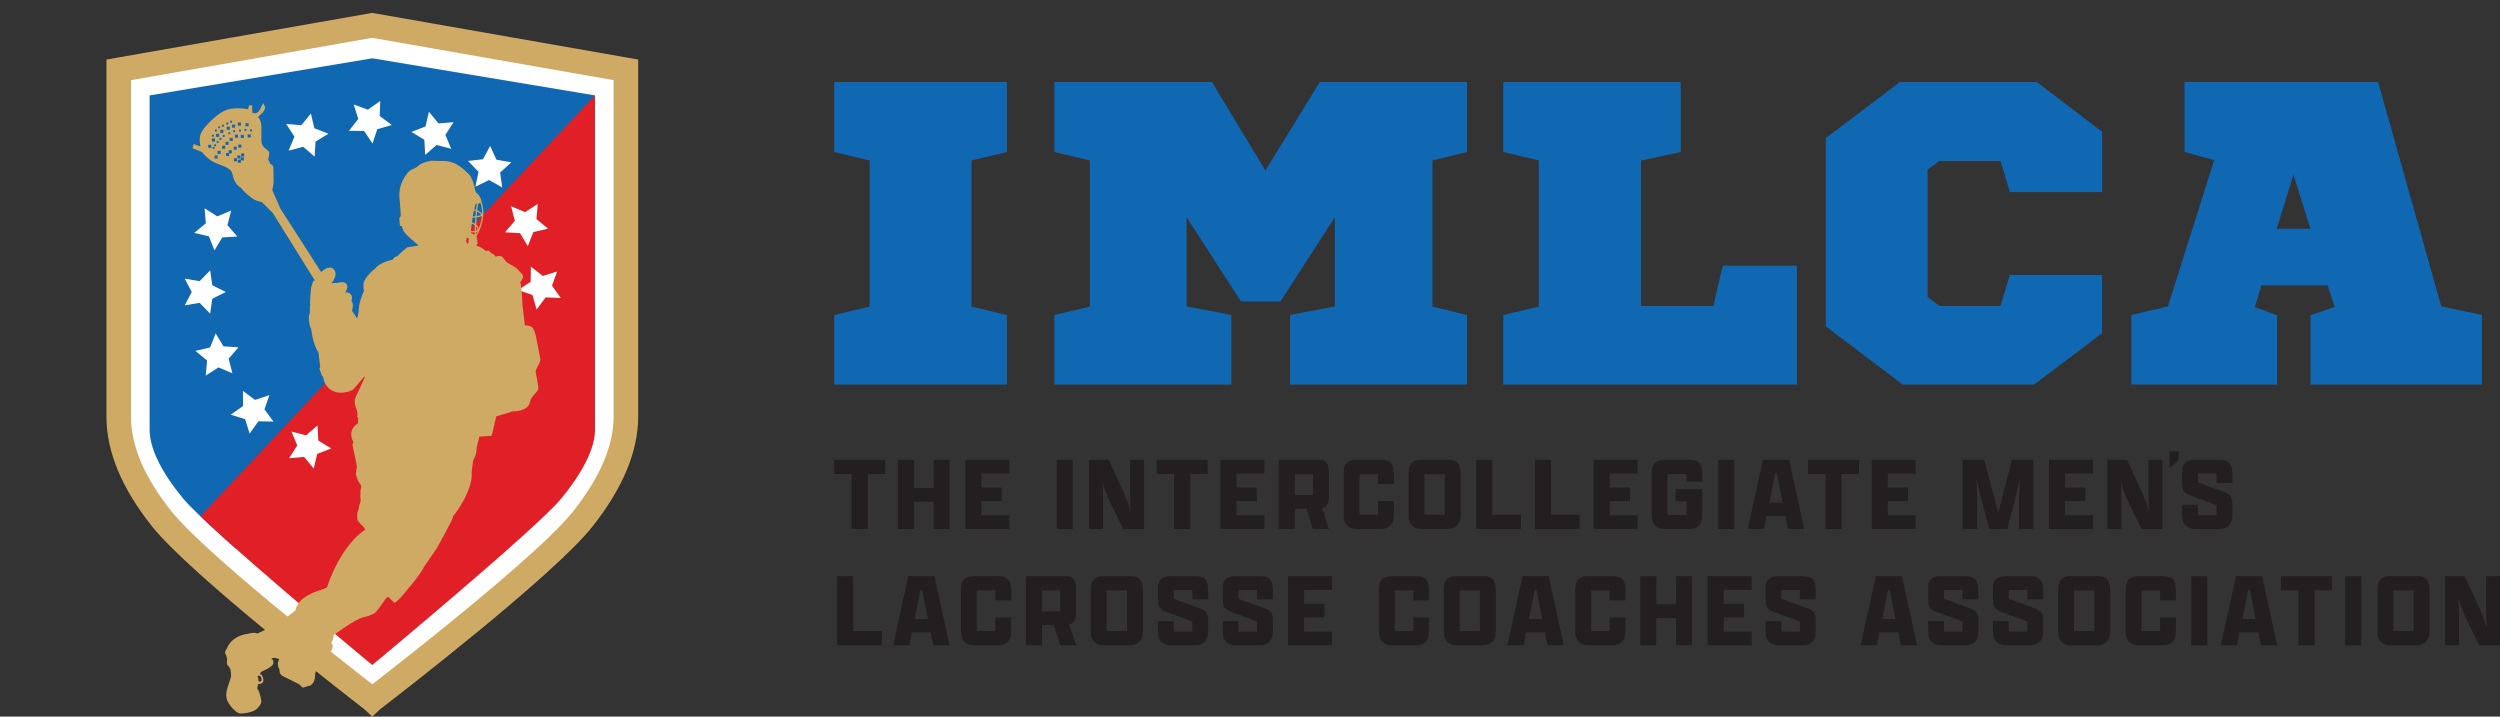 <svg xmlns="http://www.w3.org/2000/svg" xmlns:xlink="http://www.w3.org/1999/xlink" viewBox="0 0 1897.36 543.85"><rect x="0" y="0" width="1897.36" height="543.85" fill="#333333" stroke="none"/><defs><style>      .cls-1 {        fill: none;      }      .cls-2 {        fill: #1067b2;      }      .cls-3 {        fill: #231f20;      }      .cls-4 {        fill: url(#linear-gradient);      }      .cls-5 {        isolation: isolate;      }      .cls-6 {        fill: url(#Steel_Cylinder);      }      .cls-7 {        fill: #fff;      }      .cls-8 {        fill: #e01f26;      }      .cls-9 {        fill: #cfaa64;      }      .cls-10 {        clip-path: url(#clippath);      }      .cls-11 {        mix-blend-mode: screen;        opacity: .7;      }    </style><linearGradient id="Steel_Cylinder" data-name="Steel Cylinder" x1="433.67" y1="345.86" x2="119.53" y2="91.48" gradientUnits="userSpaceOnUse"><stop offset="0" stop-color="#fff"></stop><stop offset=".17" stop-color="#0b0b0b"></stop><stop offset=".26" stop-color="#7f7f7f"></stop><stop offset=".4" stop-color="#8e8e8e"></stop><stop offset=".54" stop-color="#636363"></stop><stop offset=".63" stop-color="#5f5f5f"></stop><stop offset=".72" stop-color="#eaeaea"></stop><stop offset=".79" stop-color="#fff"></stop><stop offset="1" stop-color="#000"></stop></linearGradient><linearGradient id="linear-gradient" x1="190.33" y1="457.84" x2="340.5" y2="45.26" gradientUnits="userSpaceOnUse"><stop offset="0" stop-color="#3858a8" stop-opacity=".16"></stop><stop offset=".29" stop-color="#4563ae" stop-opacity=".15"></stop><stop offset=".39" stop-color="#788dc3" stop-opacity=".11"></stop><stop offset=".46" stop-color="#cfd6ea" stop-opacity=".04"></stop><stop offset=".49" stop-color="#fff" stop-opacity="0"></stop><stop offset=".53" stop-color="#fff" stop-opacity=".2"></stop><stop offset=".57" stop-color="#fff" stop-opacity=".39"></stop><stop offset=".6" stop-color="#fff" stop-opacity=".53"></stop><stop offset=".63" stop-color="#fff" stop-opacity=".62"></stop><stop offset=".65" stop-color="#fff" stop-opacity=".65"></stop><stop offset=".66" stop-color="#fff" stop-opacity=".65"></stop><stop offset=".8" stop-color="#fff" stop-opacity=".65"></stop><stop offset="1" stop-color="#fff" stop-opacity=".77"></stop></linearGradient><clipPath id="clippath"><path class="cls-1" d="M282.5,504.73s-123.5-102.42-143.29-126.13c-17.09-20.47-25.65-38.91-25.65-52.16V72.41l168.94-28.16,169.07,28.16v254.04c0,13.09-8.72,31.54-25.82,52.16-19.15,23.1-143.26,126.13-143.26,126.13"></path></clipPath></defs><g class="cls-5"><g id="Layer_1" data-name="Layer 1"><g><g><g><path class="cls-3" d="M646.33,359.72h-13.24v-10.74h38.76v10.74h-13.24v41.74h-12.27v-41.74Z"></path><path class="cls-3" d="M681.45,348.98h12.19v21.32h15.02v-21.32h12.11v52.48h-12.11v-20.67h-15.02v20.67h-12.19v-52.48Z"></path><path class="cls-3" d="M732.63,348.98h33.43v10.42h-21.23v10.57h15.42v10.33h-15.42v10.74h21.23v10.41h-33.43v-52.48Z"></path><path class="cls-3" d="M802.05,348.98h12.19v52.48h-12.19v-52.48Z"></path><path class="cls-3" d="M852.51,401.46l-10.33-20.99c-2.1-4.28-3.87-9.45-5.33-14.53.24,5.08.33,9.77.33,12.67v22.85h-10.58v-52.48h14.85l10.66,23.09c2.42,5.25,4.44,10.82,5.97,15.82-.24-5.17-.4-10.17-.4-13.56v-25.35h10.58v52.48h-15.74Z"></path><path class="cls-3" d="M891.09,359.72h-13.24v-10.74h38.76v10.74h-13.24v41.74h-12.27v-41.74Z"></path><path class="cls-3" d="M926.21,348.98h33.43v10.42h-21.23v10.57h15.42v10.33h-15.42v10.74h21.23v10.41h-33.43v-52.48Z"></path><path class="cls-3" d="M970.53,401.46v-52.48h30.44c5.49,0,7.59,3.15,7.59,9.61v18.08c0,5.33-1.54,8.08-5.25,8.88l5.33,15.9h-12.19l-4.85-15.34h-8.88v15.34h-12.19ZM996.52,375.71v-15.83h-13.8v15.83h13.8Z"></path><path class="cls-3" d="M1057.88,380.3v10.82c0,5.33-2.34,10.33-10.01,10.33h-17.92c-6.46,0-10.18-3.47-10.18-10.41v-32.38c0-7.1,3.64-9.69,9.45-9.69h18.98c7.35,0,9.69,3.64,9.69,10.9v7.51h-12.03v-7.51h-14.05v30.76h14.05v-10.33h12.03Z"></path><path class="cls-3" d="M1069.01,391.44v-32.94c0-6.3,3.39-9.53,8.8-9.53h21.8c6.62,0,8.96,4.04,8.96,10.9v31.17c0,5.97-3.47,10.41-9.85,10.41h-20.1c-5.41,0-9.61-3.15-9.61-10.01ZM1096.47,390.64v-30.76h-15.42v30.76h15.42Z"></path><path class="cls-3" d="M1120.36,348.98h12.19v41.66h21.71v10.82h-33.91v-52.48Z"></path><path class="cls-3" d="M1164.92,348.98h12.19v41.66h21.71v10.82h-33.91v-52.48Z"></path><path class="cls-3" d="M1209.48,348.98h33.43v10.42h-21.23v10.57h15.42v10.33h-15.42v10.74h21.23v10.41h-33.43v-52.48Z"></path><path class="cls-3" d="M1279.88,365.61v-5.89h-14.37v31.08h14.54v-10.26h-8.48v-9.28h20.34v19.86c0,5.33-2.42,10.33-9.85,10.33h-18.33c-6.46,0-10.18-3.47-10.18-10.41v-32.46c0-7.11,3.72-9.61,9.45-9.61h19.54c7.03,0,9.36,3.55,9.36,10.74v5.89h-12.03Z"></path><path class="cls-3" d="M1304.01,348.98h12.19v52.48h-12.19v-52.48Z"></path><path class="cls-3" d="M1354.96,391.69h-14.21l-1.94,9.77h-12.35l11.54-52.48h19.86l11.39,52.48h-12.35l-1.94-9.77ZM1342.84,381.52h10.09l-4.44-22.12h-1.21l-4.44,22.12Z"></path><path class="cls-3" d="M1385.39,359.72h-13.24v-10.74h38.76v10.74h-13.24v41.74h-12.27v-41.74Z"></path><path class="cls-3" d="M1420.5,348.98h33.43v10.42h-21.23v10.57h15.42v10.33h-15.42v10.74h21.23v10.41h-33.43v-52.48Z"></path><path class="cls-3" d="M635.35,437.27h12.19v41.66h21.71v10.82h-33.91v-52.48Z"></path><path class="cls-3" d="M706.32,479.98h-14.21l-1.94,9.77h-12.35l11.54-52.48h19.86l11.39,52.48h-12.35l-1.94-9.77ZM694.2,469.81h10.09l-4.44-22.12h-1.21l-4.44,22.12Z"></path><path class="cls-3" d="M767.43,468.6v10.82c0,5.33-2.34,10.33-10.01,10.33h-17.92c-6.46,0-10.18-3.47-10.18-10.41v-32.38c0-7.1,3.64-9.69,9.45-9.69h18.98c7.35,0,9.69,3.64,9.69,10.9v7.51h-12.03v-7.51h-14.05v30.76h14.05v-10.33h12.03Z"></path><path class="cls-3" d="M778.64,489.75v-52.48h30.44c5.49,0,7.59,3.15,7.59,9.61v18.08c0,5.33-1.54,8.08-5.25,8.88l5.33,15.9h-12.19l-4.85-15.34h-8.88v15.34h-12.19ZM804.64,464v-15.83h-13.8v15.83h13.8Z"></path><path class="cls-3" d="M827.88,479.74v-32.94c0-6.3,3.39-9.53,8.8-9.53h21.8c6.62,0,8.96,4.04,8.96,10.9v31.17c0,5.97-3.47,10.41-9.85,10.41h-20.1c-5.41,0-9.61-3.15-9.61-10.01ZM855.33,478.93v-30.76h-15.42v30.76h15.42Z"></path><path class="cls-3" d="M916.93,479.5c0,6.38-3.39,10.25-9.77,10.25h-18.65c-5.49,0-9.69-3.23-9.69-10.09v-8.23h12.03v7.91h14.05v-7.67l-20.51-7.59c-4.2-1.86-5.57-3.87-5.57-9.04v-8.88c0-6.38,3.47-8.88,9.28-8.88h19.14c7.51,0,9.69,3.72,9.69,10.9v6.62h-12.03v-7.1h-14.05v6.78l20.51,7.43c4.36,1.77,5.57,3.8,5.57,9.28v8.32Z"></path><path class="cls-3" d="M966.09,479.5c0,6.38-3.39,10.25-9.77,10.25h-18.65c-5.49,0-9.69-3.23-9.69-10.09v-8.23h12.03v7.91h14.05v-7.67l-20.51-7.59c-4.2-1.86-5.57-3.87-5.57-9.04v-8.88c0-6.38,3.47-8.88,9.28-8.88h19.14c7.51,0,9.69,3.72,9.69,10.9v6.62h-12.03v-7.1h-14.05v6.78l20.51,7.43c4.36,1.77,5.57,3.8,5.57,9.28v8.32Z"></path><path class="cls-3" d="M977.55,437.27h33.43v10.42h-21.23v10.57h15.42v10.33h-15.42v10.74h21.23v10.41h-33.43v-52.48Z"></path><path class="cls-3" d="M1084.61,468.6v10.82c0,5.33-2.34,10.33-10.01,10.33h-17.92c-6.46,0-10.18-3.47-10.18-10.41v-32.38c0-7.1,3.64-9.69,9.45-9.69h18.98c7.35,0,9.69,3.64,9.69,10.9v7.51h-12.03v-7.51h-14.05v30.76h14.05v-10.33h12.03Z"></path><path class="cls-3" d="M1095.73,479.74v-32.94c0-6.3,3.39-9.53,8.8-9.53h21.8c6.62,0,8.96,4.04,8.96,10.9v31.17c0,5.97-3.47,10.41-9.85,10.41h-20.1c-5.41,0-9.61-3.15-9.61-10.01ZM1123.18,478.93v-30.76h-15.42v30.76h15.42Z"></path><path class="cls-3" d="M1172.51,479.98h-14.21l-1.94,9.77h-12.35l11.54-52.48h19.86l11.39,52.48h-12.35l-1.94-9.77ZM1160.4,469.81h10.09l-4.44-22.12h-1.21l-4.44,22.12Z"></path><path class="cls-3" d="M1233.63,468.6v10.82c0,5.33-2.34,10.33-10.01,10.33h-17.92c-6.46,0-10.18-3.47-10.18-10.41v-32.38c0-7.1,3.64-9.69,9.45-9.69h18.98c7.35,0,9.69,3.64,9.69,10.9v7.51h-12.03v-7.51h-14.05v30.76h14.05v-10.33h12.03Z"></path><path class="cls-3" d="M1244.84,437.27h12.19v21.32h15.02v-21.32h12.11v52.48h-12.11v-20.67h-15.02v20.67h-12.19v-52.48Z"></path><path class="cls-3" d="M1296.02,437.27h33.43v10.42h-21.23v10.57h15.42v10.33h-15.42v10.74h21.23v10.41h-33.43v-52.48Z"></path><path class="cls-3" d="M1378.04,479.5c0,6.38-3.39,10.25-9.77,10.25h-18.65c-5.49,0-9.69-3.23-9.69-10.09v-8.23h12.03v7.91h14.05v-7.67l-20.51-7.59c-4.2-1.86-5.57-3.87-5.57-9.04v-8.88c0-6.38,3.47-8.88,9.28-8.88h19.14c7.51,0,9.69,3.72,9.69,10.9v6.62h-12.03v-7.1h-14.05v6.78l20.51,7.43c4.36,1.77,5.57,3.8,5.57,9.28v8.32Z"></path><path class="cls-3" d="M1440.61,479.98h-14.21l-1.94,9.77h-12.35l11.54-52.48h19.86l11.39,52.48h-12.35l-1.94-9.77ZM1428.49,469.81h10.09l-4.44-22.12h-1.21l-4.44,22.12Z"></path><path class="cls-3" d="M1501.47,479.5c0,6.38-3.39,10.25-9.77,10.25h-18.65c-5.49,0-9.69-3.23-9.69-10.09v-8.23h12.03v7.91h14.05v-7.67l-20.51-7.59c-4.2-1.86-5.57-3.87-5.57-9.04v-8.88c0-6.38,3.47-8.88,9.28-8.88h19.14c7.51,0,9.69,3.72,9.69,10.9v6.62h-12.03v-7.1h-14.05v6.78l20.51,7.43c4.36,1.77,5.57,3.8,5.57,9.28v8.32Z"></path><path class="cls-3" d="M1550.64,479.5c0,6.38-3.39,10.25-9.77,10.25h-18.65c-5.49,0-9.69-3.23-9.69-10.09v-8.23h12.03v7.91h14.05v-7.67l-20.51-7.59c-4.2-1.86-5.57-3.87-5.57-9.04v-8.88c0-6.38,3.47-8.88,9.28-8.88h19.14c7.51,0,9.69,3.72,9.69,10.9v6.62h-12.03v-7.1h-14.05v6.78l20.51,7.43c4.36,1.77,5.57,3.8,5.57,9.28v8.32Z"></path><path class="cls-3" d="M1562.01,479.74v-32.94c0-6.3,3.39-9.53,8.8-9.53h21.8c6.62,0,8.96,4.04,8.96,10.9v31.17c0,5.97-3.47,10.41-9.85,10.41h-20.1c-5.41,0-9.61-3.15-9.61-10.01ZM1589.46,478.93v-30.76h-15.42v30.76h15.42Z"></path><path class="cls-3" d="M1651.39,468.6v10.82c0,5.33-2.34,10.33-10.01,10.33h-17.92c-6.46,0-10.18-3.47-10.18-10.41v-32.38c0-7.1,3.64-9.69,9.45-9.69h18.98c7.35,0,9.69,3.64,9.69,10.9v7.51h-12.03v-7.51h-14.05v30.76h14.05v-10.33h12.03Z"></path><path class="cls-3" d="M1663,437.27h12.19v52.48h-12.19v-52.48Z"></path><path class="cls-3" d="M1713.95,479.98h-14.21l-1.94,9.77h-12.35l11.54-52.48h19.86l11.39,52.48h-12.35l-1.94-9.77ZM1701.84,469.81h10.09l-4.44-22.12h-1.21l-4.44,22.12Z"></path><path class="cls-3" d="M1744.38,448.01h-13.24v-10.74h38.76v10.74h-13.24v41.74h-12.27v-41.74Z"></path><path class="cls-3" d="M1779.9,437.27h12.19v52.48h-12.19v-52.48Z"></path><path class="cls-3" d="M1804.36,479.74v-32.94c0-6.3,3.39-9.53,8.8-9.53h21.8c6.62,0,8.96,4.04,8.96,10.9v31.17c0,5.97-3.47,10.41-9.85,10.41h-20.1c-5.41,0-9.61-3.15-9.61-10.01ZM1831.81,478.93v-30.76h-15.42v30.76h15.42Z"></path><path class="cls-3" d="M1881.62,489.75l-10.33-20.99c-2.1-4.28-3.87-9.45-5.33-14.53.24,5.08.33,9.77.33,12.67v22.85h-10.58v-52.48h14.85l10.66,23.09c2.42,5.25,4.44,10.82,5.97,15.82-.24-5.17-.4-10.17-.4-13.56v-25.35h10.58v52.48h-15.74Z"></path><g><path class="cls-3" d="M1532.39,377.15c0-2.5.16-7.51.33-12.76-1.14,5.09-2.19,9.77-2.83,12.36l-6.46,24.71h-13.72l-6.62-24.63c-.73-2.82-1.86-7.83-3.07-13.08.24,5.41.49,10.58.49,13.24v24.46h-10.98v-52.48h16.31l10.49,39.16h.56l10.01-39.16h16.31v52.48h-10.82v-24.31Z"></path><path class="cls-3" d="M1555.07,348.98h33.43v10.41h-21.23v10.58h15.42v10.33h-15.42v10.74h21.23v10.42h-33.43v-52.48Z"></path><path class="cls-3" d="M1625.31,401.46l-10.33-20.99c-2.1-4.28-3.87-9.45-5.33-14.54.24,5.09.33,9.77.33,12.68v22.85h-10.58v-52.48h14.85l10.66,23.09c2.42,5.25,4.44,10.81,5.97,15.82-.24-5.17-.4-10.18-.4-13.56v-25.35h10.58v52.48h-15.74Z"></path><path class="cls-3" d="M1694.25,391.2c0,6.38-3.39,10.26-9.77,10.26h-18.65c-5.49,0-9.69-3.23-9.69-10.09v-8.24h12.03v7.91h14.05v-7.67l-20.51-7.59c-4.2-1.85-5.57-3.87-5.57-9.04v-8.88c0-6.38,3.47-8.88,9.28-8.88h19.14c7.51,0,9.69,3.71,9.69,10.9v6.62h-12.03v-7.1h-14.05v6.78l20.51,7.43c4.36,1.78,5.57,3.8,5.57,9.28v8.32Z"></path><path class="cls-3" d="M1646.55,342.61h6.94v6.75l-6.94,5.98v-12.73Z"></path></g></g><g><polygon class="cls-2" points="633.09 115.36 660 121.79 660 232.65 633.09 239.09 633.09 291.91 764.2 291.91 764.2 239.09 737.3 232.65 737.3 121.79 764.2 115.36 764.2 62.21 633.09 62.21 633.09 115.36"></polygon><polygon class="cls-2" points="960.38 129.43 919.8 62.21 800.24 62.21 800.24 115.36 827.15 121.79 827.15 232.65 800.24 239.09 800.24 291.91 934.55 291.91 934.55 239 900.55 232.56 900.55 164.8 941.81 228.81 971.82 228.81 1013.08 164.8 1013.08 232.56 979.09 239 979.09 291.91 1113.4 291.91 1113.4 239.1 1087.18 232.66 1087.18 121.78 1113.4 115.35 1113.4 62.21 1001.64 62.21 960.38 129.43"></polygon><polygon class="cls-2" points="1300.38 232.19 1245.5 232.19 1245.5 121.83 1275.59 115.4 1275.59 62.21 1140.92 62.21 1140.92 115.36 1167.84 121.79 1167.84 232.65 1140.92 239.09 1140.92 291.91 1363.78 291.91 1363.78 201.61 1307.47 201.61 1300.38 232.19"></polygon><path class="cls-2" d="M1441.97,62.21l-56.32,42.63v142.84l58.45,44.23h99.55l.58-.44c4.97-3.74,9.96-7.49,14.97-11.24,11.79-8.84,23.65-17.72,35.34-26.77l.84-.65v-44.12h-70.01l-7.08,23.51h-46.19l-9.17-6.66v-96.93l8.81-6.35h46.56l7.08,23.5h70.01v-45.74l-49.6-37.8h-103.81Z"></path><path class="cls-2" d="M1852.77,232.51l-47.47-168.72-.44-1.59h-146.89v53.09l22.45,6.27-35.09,110.97-27.73,6.55v52.83h110.59v-52.62l-16.85-6.26,4.96-16.47h50.27l5.24,16.43-18.22,6.25v52.66h130.07v-52.87l-30.9-6.53ZM1753.52,173.6h-25.62l12.67-41.08,12.95,41.08Z"></path></g></g><g><g><g><g><path class="cls-7" d="M282.5,19.25L90.12,53.01v263.34c0,24.18,10.89,50.26,32.72,77.53,29.49,36.83,157.5,135.56,159.62,137.2.04.03.01.03.05,0,2.13-1.63,130.04-99.63,159.76-137.2,21.7-27.43,32.72-53.35,32.72-77.53V53.01l-192.51-33.76"></path><path class="cls-9" d="M282.5,543.85l-6.1-5.69c-16.45-12.7-132.04-102.49-160.83-138.45-23.07-28.82-34.77-56.86-34.77-83.36V45.18l7.71-1.35L280.89,10.07l1.61-.28,1.61.28,192.52,33.76,7.71,1.35v271.17c0,26.15-11.68,54.19-34.73,83.32-29.21,36.91-146.31,127.23-161.05,138.54l-6.04,5.64ZM99.44,60.84v255.52c0,22.15,10.32,46.28,30.68,71.71,25.27,31.56,126.98,111.48,152.4,131.26,25.03-19.38,127-99.05,152.46-131.22,20.38-25.76,30.71-49.89,30.71-71.75V60.84l-183.2-32.13L99.44,60.84Z"></path></g><g><path class="cls-7" d="M282.5,491.39s-24.18-30.01-54.41-51.37c-32.93-23.61-58.71-46.73-76.08-68.59-15.54-19.46-23.35-37.01-23.35-49.61V80.19l153.83-26.8,153.97,26.8v241.63c0,12.45-7.96,30-23.51,49.61-17.37,21.86-43,44.98-76.08,68.59-30.34,21.65-54.38,51.37-54.38,51.37"></path><path class="cls-6" d="M282.5,491.39s-24.18-30.01-54.41-51.37c-32.93-23.61-58.71-46.73-76.08-68.59-15.54-19.46-23.35-37.01-23.35-49.61V80.19l153.83-26.8,153.97,26.8v241.63c0,12.45-7.96,30-23.51,49.61-17.37,21.86-43,44.98-76.08,68.59-30.34,21.65-54.38,51.37-54.38,51.37"></path><g class="cls-11"><path class="cls-4" d="M282.5,491.39s-24.18-30.01-54.41-51.37c-32.93-23.61-58.71-46.73-76.08-68.59-15.54-19.46-23.35-37.01-23.35-49.61V80.19l153.83-26.8,153.97,26.8v241.63c0,12.45-7.96,30-23.51,49.61-17.37,21.86-43,44.98-76.08,68.59-30.34,21.65-54.38,51.37-54.38,51.37"></path></g></g></g><g class="cls-10"><polygon class="cls-2" points="475.01 44.25 146.07 458.48 0 283.32 29.24 0 475.01 44.25"></polygon><polygon class="cls-8" points="451.57 72.41 106.07 441.02 325.93 536.9 518.61 309.06 502.35 62.49 451.57 72.41"></polygon><g><polygon class="cls-7" points="418.93 216.78 425.57 226.13 414.11 225.71 407.27 234.91 404.12 223.88 393.26 220.21 402.78 213.82 402.91 202.35 411.93 209.43 422.88 206.01 418.93 216.78"></polygon><polygon class="cls-7" points="407.12 166.25 415.97 173.54 404.8 176.13 400.6 186.8 394.68 176.98 383.24 176.28 390.75 167.62 387.88 156.52 398.44 160.99 408.11 154.82 407.12 166.25"></polygon><polygon class="cls-7" points="376.74 121.18 388.04 123.19 379.58 130.93 381.15 142.29 371.18 136.64 360.86 141.65 363.16 130.41 355.21 122.15 366.6 120.86 372 110.74 376.74 121.18"></polygon><polygon class="cls-7" points="332.8 93.68 344.23 92.73 338.03 102.38 342.47 112.95 331.37 110.04 322.69 117.53 322.03 106.08 312.23 100.13 322.91 95.97 325.54 84.8 332.8 93.68"></polygon><polygon class="cls-7" points="279.25 83.24 288.59 76.59 288.18 88.05 297.39 94.89 286.36 98.04 282.71 108.91 276.31 99.4 264.84 99.28 271.91 90.25 268.47 79.31 279.25 83.24"></polygon><polygon class="cls-7" points="228.69 95.05 235.95 86.17 238.58 97.33 249.26 101.5 239.46 107.45 238.8 118.89 230.12 111.41 219.02 114.32 223.46 103.74 217.26 94.09 228.69 95.05"></polygon><polygon class="cls-7" points="156.24 169.48 155.25 158.05 164.92 164.22 175.48 159.75 172.61 170.85 180.12 179.51 168.68 180.2 162.76 190.03 158.56 179.36 147.39 176.76 156.24 169.48"></polygon><polygon class="cls-7" points="145.53 221.61 140.19 211.46 151.49 213.4 159.5 205.19 161.15 216.54 171.43 221.61 161.15 226.69 159.5 238.04 151.49 229.83 140.19 231.76 145.53 221.61"></polygon><polygon class="cls-7" points="157.14 273.59 148.29 266.3 159.46 263.71 163.66 253.04 169.58 262.86 181.02 263.56 173.51 272.22 176.38 283.32 165.82 278.85 156.15 285.02 157.14 273.59"></polygon><polygon class="cls-7" points="186.06 318.15 175.11 314.72 184.49 308.12 184.37 296.65 193.55 303.53 204.41 299.87 200.71 310.72 207.54 319.93 196.08 319.76 189.44 329.11 186.06 318.15"></polygon><polygon class="cls-7" points="230.84 346.78 219.41 347.73 225.6 338.08 221.17 327.51 232.26 330.42 240.95 322.93 241.6 334.38 251.41 340.33 240.73 344.49 238.1 355.65 230.84 346.78"></polygon><polygon class="cls-7" points="334.94 346.33 327.68 355.2 325.05 344.04 314.37 339.87 324.17 333.92 324.83 322.48 333.52 329.96 344.61 327.06 340.18 337.63 346.37 347.28 334.94 346.33"></polygon></g></g></g><path class="cls-9" d="M410.07,272.63c-.29-2.25-2.93-15.01-3.4-17.65-.47-2.65-1.73-5.33-2.57-6.3-.86-.98-3.14-1.97-5.71-1.72l-1.91-15.84s-.51-15-1.68-16.86c0,0,2.35-2.53,2.17-4.47-.19-1.94-2.65-3.65-2.65-3.65,0,0-1.17-2.17-3.26-3.28-2.06-1.1-6.59-3.91-6.59-3.91l-2.96-3.65s-.16-1.74-5.51-.6c0,0-1.3-2.16-2.71-2.22l-2.72-2.53-1.62.66s-4.69-4.13-7.55-3.94l1.1-2.01-.79-5.4c4.84-8.77,5.46-15.85,5.01-20.51-.3-3.05-1.08-5.06-1.44-5.89.06-.33.06-.71-.05-1.17,0,0-1.31-4-3.99-5.56,0,0-.53-1.17-.68-2.18-.15-1.04-1.61-8.72-4.77-11.74-3.15-3.03-9.32-10.09-19.28-10.03,0,0-7.94-.03-8.21-.15l-.26-.16s-7.58,1.19-10.02,3.53c-2.46,2.35-5.95,3.47-5.95,3.47,0,0-2.2,1.39-2.82,2.54-.64,1.17-7.81,8.1-5.83,21.26,0,0,.84,10.24.78,11.27l-1.17,1.64.47,5.59,1.67.67s-.25,2.8,3.55,6.46c3.78,3.65,8.97,7.97,8.97,7.97l-8.64,1.46s-6.24,4.75-7.11,6.61c0,0-2.81.33-4.07,2.85,0,0-9.41,1.59-13.05,6.54,0,0-7.89,5.82-9.04,11.82,0,0,.06,3.78.4,5.31,0,0-3.68,7.78-3.85,13.48-.15,5.68-.02.23-.02.23,0,0-.29,5.41-1.38,7.02l-3.79-5.79s.86-2.55.65-4.63c-.22-2.14-1.08-2.7-1.08-2.7,0,0,.74-2.2.29-3.63-.45-1.42-1.8-3.24-5.03-2.92,0,0,1.87-2.49,1.66-4.6-.19-2.08-2.11-3.55-5.18-3.06l-3.04.46s-2.61.09-3.24.33l-.46-.52s4.46-4.66,2.41-8.98c-2.07-4.35-7.06-1.8-7.61-1.26l-.54.4-2.28,1.75-30.97-48.25-6.1-13.97s1.1-3.55,1.04-6.48c-.04-2.93-.16-8.52-.2-10.56-.04-2.06-2.39-2.88-2.39-2.88l-1.53-3.5s.83-2.67.8-4.72c-.04-2.04-3.57-3.16-5.09-5.76-1.5-2.62-.74-8.8-.84-14.08-.11-5.29-2.48-7.3-2.48-7.3,0,0,.55-1.18,2.58-2.68,2.01-1.5,2.84-4.76,2.84-4.76l-1.53-3.2s-1.42,2.08-2.54,4.75c-1.11,2.65-3.74,3.01-3.74,3.01l-2.06-.55-.1-5.58-2.34.05-.82,2.95s-4.71-1.38-13.16-.33c-8.47,1.03-19.63,13-22.16,17.75-2.56,4.74-.68,10.87-.68,10.87l-5.29-1.95-.82,3.26,7.07,2.78s3.28,4.06,7.13,6.62c3.85,2.57,7.95,3.08,12.4,5.64,4.42,2.55,3.3,4.63,4.83,8.72,1.55,4.07,5.39,6.35,5.39,6.35,0,0,2.4,3.19,7.15,6.91,4.75,3.72,8.54,3.66,8.54,3.66l8.35,8.35,31.75,50.94v.53s-.97.19-.97.19c0,0-1.61,4.03-1.87,6.51-.27,2.45-.6,10.52-.6,10.52,0,0,.38,1.59-.14,2.37,0,0,.32,5.25-.43,6.13-.72.88-.24,7.64,1.12,10.15,1.36,2.5.05.52.05.52,0,0,.51,1.16.68,2.86.17,1.73,1.61,10.02,5.16,15.24l1.28,11.36-.58.62s1.47,5.47,2.62,6.41c0,0,.26.46.36.96.13.5.96,7.33,7.96,10.18,7,2.86,14.5-1.22,14.5-1.22l8.33-9.68.95-.41-7.64,16.64s-1.02,2.87.71,7.12c1.74,4.25.83,6.79.83,6.79l.77,1.05-.12,3.95s-8.2,4.28-3.85,13.49c0,0,.93,1.37-.42,2.49l3.46,16.53-.86,6.11s1.31,5.12,3.16,7.23c1.84,2.11.45,4.55.45,4.55,0,0-.32,5.11.04,7.02.37,1.93-1,4.52-1,4.52l-.49,3.33s-1.47,1.62-1,6.32c0,0-.63,1.87,2.6,4.83,3.22,2.95,3.13,3.59,3.2,4.42,0,0-17.25,9.74-28.87,43.64,0,0-.74.74-3.91,1.7-3.16.98-18.21,5.26-19.94,15.74,0,0-10.93,9.62-29.03,17.66,0,0-1.3-1.52-7.63.27,0,0-11.49.82-15.64,11.39,0,0-2.35,2.7-.38,4.46l.82,3.35s-1,4.69.98,4.97l1.41,2.65s1.15,3.47.2,6.85c-.97,3.36-4.21,10.23-3.04,15.2,1.14,4.97,7.47,11.19,9.93,11.43,2.45.24,10.85-.61,13.74-4.15,2.93-3.58,3.21-4.1,2.09-8.56,0,0-1.35-5.43-2.17-5.51-.84-.08.4-4.14.4-4.14,0,0,4.94.5,3.81-4.13-1.1-4.64-2.88-2.83-2.88-2.83,0,0,1.16-1.43.96-1.9-.21-.47,9.09-3.52,9.58-6.85.49-3.32-1.42-2.97-1.42-2.97,0,0,.39-2.48,6.01-.11,0,0-2.57,3.54.12,7.85,0,0-.44,3.47,2.3,4.85,2.74,1.33,12.49,6.26,12.49,6.26l2.9,2.67,3.93-1.23s5.54.1,5.43-9.37c0,0,1.33-4.56,1.72-5.43.41-.85,8.67-9.53,9.13-9.91.44-.37,3.76-4.94,2.03-7.24l-.7-.89s2.64-3.87,1.62-5.57c0,0,17.03-13.07,23.97-14.11,0,0,5.96-1.34,8.13-3.54,2.17-2.17,7.36-9.78,7.36-9.78,0,0,1.17-1.55,2.23-1.88,0,0,4.24,4.49,4.89,4.53.67.06,4.89-4.41,4.89-4.41,0,0,14.45-16.4,17.39-22.91l9.38-13.7s12.77-22.24,12.56-24.5c0,0,15.38-18.89,14.23-33.83l1.07-8.62s3.09-5.21,2.64-9.74l2.09-8.42s7.14-.39,8.4-.52c1.32-.12,1.44-2.08,1.44-2.08l2.99-12.76,12.64-3.86s11.59.5,12.96-7.21c.73-4,5.77-7.49,6.23-9.46.46-1.98-1.67-11.26-1.95-13.22-.3-1.97,3.86-7.27,3.6-9.53ZM188.68,93.47l.04,2.35-2.34.04-.05-2.35,2.35-.04ZM185.1,104.69l-2.34.05-.04-2.36,2.33-.04.05,2.35ZM183.18,112.06l-2.34.04-.04-2.34,2.34-.05.04,2.35ZM182.9,99.78l-1.45.03-.04-1.46,1.48-.02.02,1.45ZM182.83,93l.04,2.34-2.34.04-.03-2.34,2.33-.04ZM180.71,104.47l-2.35.05-.04-2.35,2.33-.04.05,2.34ZM178.51,96.88l-2.34.04-.05-2.33,2.34-.05.04,2.34ZM176.12,91.6l.04,1.47-1.48.02-.02-1.47,1.46-.02ZM174.76,101.9l-1.46.02-.02-1.47,1.45-.02.03,1.47ZM174.45,98.43l-2.34.04-.04-2.34,2.33-.04.05,2.34ZM173.23,93.02v1.47s-1.42.04-1.42.04l-.04-1.47,1.47-.05ZM170.5,103.93l-1.45.04-.02-1.47,1.45-.03.03,1.46ZM169.94,94.65l.04,1.47-1.46.03-.04-1.47,1.46-.03ZM169.48,98.53l.05,2.35-2.34.05-.04-2.36,2.33-.04ZM167.04,95.89l.02,1.46-1.45.03-.03-1.47,1.45-.02ZM164.02,103.93l-.04-2.36,2.35-.04.03,2.35-2.34.04ZM165.91,108.53l-1.46.04-.02-1.47,1.46-.02.02,1.46ZM164.02,110.92l-1.47.03v-1.47s1.44-.03,1.44-.03l.03,1.47ZM164.55,98.28l.03,1.47-1.45.03-.04-1.46,1.46-.04ZM158.05,112.25l-.05-2.35,2.33-.04.04,2.35-2.33.04ZM162.3,102.23l.02,1.47-1.46.04-.03-1.47,1.47-.04ZM160.83,105.15l2.34-.04.04,2.34-2.34.05-.04-2.35ZM161.39,111.46l1.46-.04.02,1.47-1.45.02-.03-1.45ZM162.88,120.38l-.04-2.34,2.34-.05.04,2.35-2.33.04ZM165.15,116.81l-.05-2.35,2.34-.04.04,2.36-2.34.04ZM166.55,106.17l-.04-1.47,1.47-.02.04,1.47-1.47.02ZM168.58,112.94l-.04-2.35,2.33-.05.05,2.34-2.34.05ZM171.12,107.6l2.33-.05.04,2.36-2.33.05-.04-2.35ZM173.92,116.36l.03,2.06-2.34.04-.03-2.35,2.03-.04-.04-2.03,2.34-.06.04,2.36-2.04.03ZM174.32,106.95l-.04-2.35,2.33-.04.05,2.35-2.34.04ZM176.93,98.83l1.47-.03.02,1.46-1.46.04-.03-1.47ZM177.32,111.29l2.34-.04.04,2.34-2.34.05-.04-2.36ZM177.54,122.45l-.05-2.35,2.33-.04.05,2.34-2.33.05ZM180.09,117.99l2.33-.05.05,2.36-2.34.04-.04-2.35ZM182.78,121.76l.04,1.76-2.34.04-.05-2.34,2.33-.05-.02-1.76,2.34-.03.04,2.34-2.34.04ZM183.01,118.82l-.04-2.35,2.35-.04.03,2.35-2.34.04ZM185.52,99.35l-.02-1.47,1.46-.02.03,1.45-1.47.04ZM188,104.34l-.05-2.34,2.34-.04.06,2.34-2.35.04ZM189.82,99.66l-.04-1.46,1.47-.03.03,1.47-1.46.02ZM197.21,513.02c.34.2,1.25.52,1.31,2.81.07,2.29-2.27,1.24-2.4,1.13-.13-.12-.19-1.81-.07-2.35.08-.55-.57-.71-.57-.71.01-.12.36-1.12.36-1.12,0,0,1,.07,1.37.24ZM355.03,184.93c-.76.08-1.24-1.78-1.24-1.78l.42-2.53,1.51.15s.12,4.08-.69,4.16ZM363.27,173.67v-.03c-.15-1.4-.91-2.44-1.89-3.22.1-2,.21-3.82.34-5.47,1-.12,1.86-.28,2.55-.44.4-.1.73-.21,1.02-.38.15-.1.33-.21.46-.38-.26,2.84-.96,6.17-2.48,9.92ZM362.3,173.72c.01.21,0,.41,0,.64,0,.11-.13.32-.65.54-.11.05-.27.07-.43.15.04-1.16.07-2.28.1-3.34.55.58.89,1.22.98,2.01ZM362.92,154.53c.59-.1,1.25-.29,1.69-.66.38.96.89,2.66,1.11,4.97.11,1.08.17,2.3.1,3.66-.19-.61-.64-1.13-1.17-1.54-.69-.57-1.58-1.05-2.43-1.42.25-2.23.49-3.91.71-5.01ZM363.14,161.09c1.05.6,1.77,1.33,1.8,1.9.01.06,0,.14,0,.21-.07.08-.54.3-1.19.43-.52.11-1.18.22-1.95.3.1-1.22.2-2.35.31-3.37.36.14.69.35,1.03.52ZM361.07,154.59s.35.03.85.03c-.2,1.08-.42,2.59-.66,4.55-.51-.19-.93-.35-1.28-.44.42-1.73.83-3.46,1.09-4.13ZM360.19,178.12l-2.96-1.38v-.29c.85-.02,1.59-.05,2.28-.12.22-.03.5-.07.72-.1-.02.61,0,1.26-.04,1.89ZM360.25,175.24c-.24.05-.54.08-.85.12-.59.06-1.28.1-2.03.1l.71-5.73c.71.26,1.55.64,2.31,1.16-.07,1.37-.1,2.83-.14,4.36ZM360.46,169.75c-.21-.12-.44-.23-.62-.35-.58-.27-1.14-.5-1.64-.67l.47-3.51c.73-.06,1.41-.11,2.06-.17-.12,1.45-.21,3.01-.29,4.7ZM360.82,164.08c-.62.06-1.29.1-2,.14l.12-1s.37-1.66.83-3.54c.07.02.16.04.26.09.33.12.72.25,1.12.41-.12,1.17-.23,2.45-.33,3.91ZM361.19,176.06c.29-.08.6-.16.83-.26.13-.06.28-.13.41-.21-.39.84-.81,1.69-1.28,2.54.02-.69.04-1.41.04-2.07Z"></path></g></g></g></g></svg>